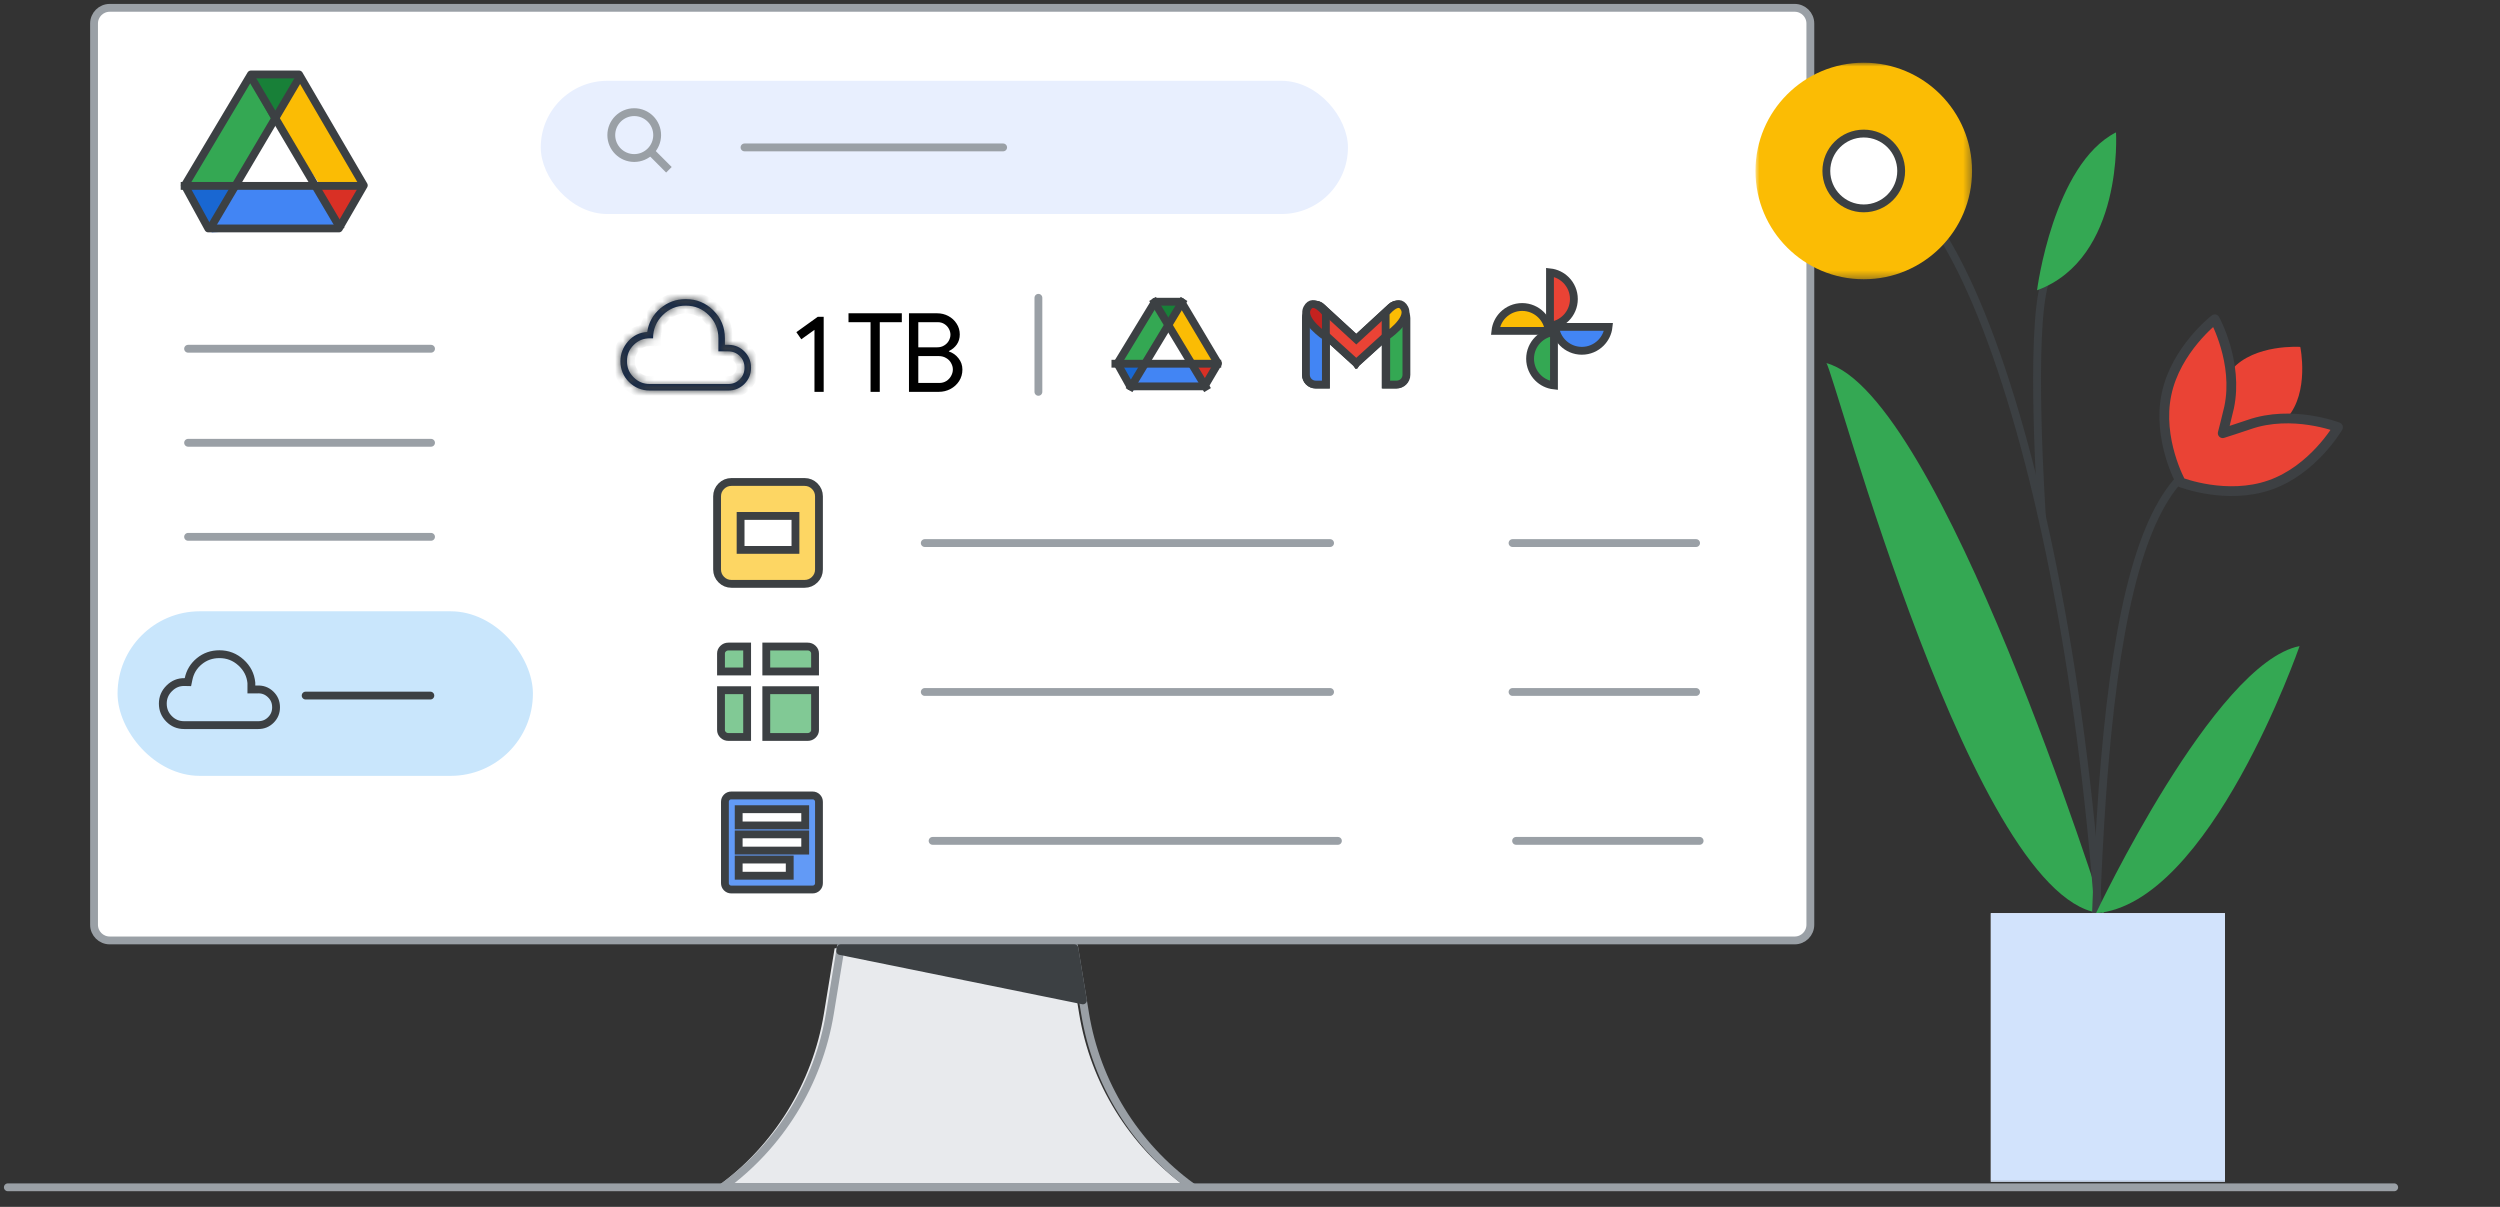 <svg width="319" height="154" viewBox="0 0 319 154" fill="none" xmlns="http://www.w3.org/2000/svg">
<rect x="0" y="0" width="319" height="154" fill="#333333" stroke="none"/>
<g id="bt_free_up_storage">
<path id="Rectangle" d="M229 1H14C12.895 1 12 1.895 12 3V118C12 119.105 12.895 120 14 120H229C230.105 120 231 119.105 231 118V3C231 1.895 230.105 1 229 1Z" fill="white" stroke="#9AA0A6" stroke-linejoin="round"/>
<path id="Fill-5" d="M151.33 151.45H91.5C98.77 146.16 103.67 138.22 105.13 129.35L106.5 121H136.33L137.7 129.35C139.16 138.22 144.06 146.16 151.33 151.45Z" fill="#E8EAED"/>
<path id="Stroke-7" fill-rule="evenodd" clip-rule="evenodd" d="M152.09 151.45H92.26C99.53 146.16 104.43 138.22 105.89 129.35L107.26 121H137.09L138.46 129.35C139.92 138.22 144.82 146.16 152.09 151.45Z" stroke="#9AA0A6"/>
<path id="Fill-9" d="M138.18 127.65L107.21 121.35L107.27 121H137.09L138.17 127.58L138.18 127.65Z" fill="#3C4043"/>
<path id="Stroke-11" fill-rule="evenodd" clip-rule="evenodd" d="M138.18 127.65L107.21 121.35L107.27 121H137.09L138.17 127.58L138.18 127.65Z" stroke="#3C4043" stroke-linecap="round" stroke-linejoin="round"/>
<path id="Stroke-29" d="M1 151.5H305.5" stroke="#9AA0A6" stroke-linecap="round" stroke-linejoin="round"/>
<path id="Line-2" d="M24 44.5H55" stroke="#9AA0A6" stroke-linecap="round"/>
<path id="Line-2_2" d="M24 56.5H55" stroke="#9AA0A6" stroke-linecap="round"/>
<path id="Line-2_3" d="M24 68.5H55" stroke="#9AA0A6" stroke-linecap="round"/>
<g id="Photos icon - illustrated" clip-path="url(#clip0_1266_5832)">
<path id="Oval" fill-rule="evenodd" clip-rule="evenodd" d="M200.827 38.157C200.827 39.104 200.443 39.961 199.823 40.582C199.286 41.118 198.574 41.477 197.779 41.565V34.75C198.574 34.837 199.286 35.197 199.823 35.733C200.443 36.353 200.827 37.211 200.827 38.157Z" fill="#EA4335" stroke="#3C4043"/>
<path id="Oval_2" fill-rule="evenodd" clip-rule="evenodd" d="M194.224 39.173C195.17 39.173 196.027 39.557 196.648 40.177C197.184 40.713 197.543 41.426 197.631 42.221H190.816C190.904 41.426 191.263 40.713 191.799 40.177C192.42 39.557 193.277 39.173 194.224 39.173Z" fill="#FBBC04" stroke="#3C4043"/>
<path id="Oval_3" fill-rule="evenodd" clip-rule="evenodd" d="M195.239 45.776C195.239 44.83 195.623 43.972 196.243 43.352C196.779 42.816 197.492 42.456 198.287 42.369V49.184C197.492 49.096 196.779 48.737 196.243 48.201C195.623 47.58 195.239 46.723 195.239 45.776Z" fill="#34A853" stroke="#3C4043"/>
<path id="Oval_4" fill-rule="evenodd" clip-rule="evenodd" d="M201.843 44.761C202.789 44.761 203.646 44.377 204.267 43.756C204.803 43.22 205.162 42.508 205.25 41.713H198.435C198.523 42.508 198.882 43.22 199.418 43.756C200.039 44.377 200.896 44.761 201.843 44.761Z" fill="#4285F4" stroke="#3C4043"/>
<circle id="Ellipse 12" cx="198" cy="42" r="0.348" fill="#3C4043"/>
</g>
<g id="cloud_BASELINE_P900_FILL0_wght200_GRAD0_opsz24 1">
<g id="Vector">
<mask id="path-15-inside-1_1266_5832" fill="white">
<path d="M82.917 49.833C81.877 49.833 80.992 49.471 80.262 48.745C79.532 48.02 79.167 47.137 79.167 46.098C79.167 45.143 79.493 44.295 80.146 43.554C80.799 42.814 81.61 42.417 82.58 42.362C82.767 41.148 83.325 40.146 84.255 39.354C85.184 38.562 86.266 38.167 87.5 38.167C88.89 38.167 90.071 38.653 91.043 39.624C92.014 40.596 92.5 41.777 92.5 43.167V44H93.013C93.811 44.026 94.481 44.319 95.022 44.879C95.563 45.439 95.833 46.119 95.833 46.917C95.833 47.734 95.552 48.424 94.988 48.988C94.424 49.552 93.734 49.833 92.917 49.833H82.917ZM82.917 49H92.917C93.5 49 93.993 48.799 94.396 48.396C94.799 47.993 95 47.5 95 46.917C95 46.333 94.799 45.84 94.396 45.438C93.993 45.035 93.5 44.833 92.917 44.833H91.667V43.167C91.667 42.014 91.26 41.031 90.448 40.219C89.635 39.406 88.653 39 87.5 39C86.347 39 85.365 39.406 84.552 40.219C83.74 41.031 83.333 42.014 83.333 43.167H82.917C82.111 43.167 81.424 43.451 80.854 44.021C80.285 44.59 80 45.278 80 46.083C80 46.889 80.285 47.576 80.854 48.146C81.424 48.715 82.111 49 82.917 49Z"/>
</mask>
<path d="M82.917 49.833C81.877 49.833 80.992 49.471 80.262 48.745C79.532 48.02 79.167 47.137 79.167 46.098C79.167 45.143 79.493 44.295 80.146 43.554C80.799 42.814 81.61 42.417 82.58 42.362C82.767 41.148 83.325 40.146 84.255 39.354C85.184 38.562 86.266 38.167 87.5 38.167C88.89 38.167 90.071 38.653 91.043 39.624C92.014 40.596 92.5 41.777 92.5 43.167V44H93.013C93.811 44.026 94.481 44.319 95.022 44.879C95.563 45.439 95.833 46.119 95.833 46.917C95.833 47.734 95.552 48.424 94.988 48.988C94.424 49.552 93.734 49.833 92.917 49.833H82.917ZM82.917 49H92.917C93.5 49 93.993 48.799 94.396 48.396C94.799 47.993 95 47.5 95 46.917C95 46.333 94.799 45.84 94.396 45.438C93.993 45.035 93.5 44.833 92.917 44.833H91.667V43.167C91.667 42.014 91.26 41.031 90.448 40.219C89.635 39.406 88.653 39 87.5 39C86.347 39 85.365 39.406 84.552 40.219C83.74 41.031 83.333 42.014 83.333 43.167H82.917C82.111 43.167 81.424 43.451 80.854 44.021C80.285 44.59 80 45.278 80 46.083C80 46.889 80.285 47.576 80.854 48.146C81.424 48.715 82.111 49 82.917 49Z" fill="#041E49"/>
<path d="M80.262 48.745L80.967 48.036L80.967 48.036L80.262 48.745ZM80.146 43.554L79.396 42.893L79.396 42.893L80.146 43.554ZM82.58 42.362L82.636 43.361L83.445 43.315L83.569 42.514L82.58 42.362ZM91.043 39.624L91.75 38.917L91.75 38.917L91.043 39.624ZM92.5 44H91.5V45H92.5V44ZM93.013 44L93.045 43.001L93.029 43H93.013V44ZM95.022 44.879L95.741 44.184L95.741 44.184L95.022 44.879ZM91.667 44.833H90.667V45.833H91.667V44.833ZM83.333 43.167V44.167H84.333V43.167H83.333ZM82.917 48.833C82.138 48.833 81.508 48.573 80.967 48.036L79.557 49.455C80.477 50.368 81.616 50.833 82.917 50.833V48.833ZM80.967 48.036C80.428 47.5 80.167 46.874 80.167 46.098H78.167C78.167 47.401 78.636 48.539 79.557 49.455L80.967 48.036ZM80.167 46.098C80.167 45.395 80.398 44.78 80.896 44.216L79.396 42.893C78.588 43.809 78.167 44.89 78.167 46.098H80.167ZM80.896 44.216C81.375 43.672 81.938 43.4 82.636 43.361L82.524 41.364C81.282 41.434 80.222 41.956 79.396 42.893L80.896 44.216ZM83.569 42.514C83.719 41.536 84.158 40.751 84.903 40.115L83.606 38.593C82.493 39.541 81.815 40.761 81.592 42.21L83.569 42.514ZM84.903 40.115C85.65 39.48 86.501 39.167 87.5 39.167V37.167C86.031 37.167 84.719 37.645 83.606 38.593L84.903 40.115ZM87.5 39.167C88.628 39.167 89.554 39.55 90.335 40.331L91.75 38.917C90.588 37.755 89.152 37.167 87.5 37.167V39.167ZM90.335 40.331C91.117 41.113 91.5 42.038 91.5 43.167H93.5C93.5 41.515 92.911 40.079 91.75 38.917L90.335 40.331ZM91.5 43.167V44H93.5V43.167H91.5ZM92.5 45H93.013V43H92.5V45ZM92.981 44.999C93.526 45.017 93.947 45.206 94.302 45.574L95.741 44.184C95.014 43.432 94.096 43.034 93.045 43.001L92.981 44.999ZM94.302 45.574C94.659 45.943 94.833 46.371 94.833 46.917H96.833C96.833 45.867 96.467 44.936 95.741 44.184L94.302 45.574ZM94.833 46.917C94.833 47.476 94.652 47.91 94.281 48.281L95.695 49.695C96.451 48.939 96.833 47.992 96.833 46.917H94.833ZM94.281 48.281C93.91 48.652 93.476 48.833 92.917 48.833V50.833C93.992 50.833 94.939 50.452 95.695 49.695L94.281 48.281ZM92.917 48.833H82.917V50.833H92.917V48.833ZM82.917 50H92.917V48H82.917V50ZM92.917 50C93.758 50 94.508 49.698 95.103 49.103L93.689 47.689C93.478 47.899 93.242 48 92.917 48V50ZM95.103 49.103C95.698 48.508 96 47.758 96 46.917H94C94 47.242 93.899 47.478 93.689 47.689L95.103 49.103ZM96 46.917C96 46.075 95.698 45.326 95.103 44.73L93.689 46.145C93.899 46.355 94 46.591 94 46.917H96ZM95.103 44.73C94.508 44.135 93.758 43.833 92.917 43.833V45.833C93.242 45.833 93.478 45.934 93.689 46.145L95.103 44.73ZM92.917 43.833H91.667V45.833H92.917V43.833ZM92.667 44.833V43.167H90.667V44.833H92.667ZM92.667 43.167C92.667 41.75 92.156 40.512 91.155 39.512L89.741 40.926C90.365 41.55 90.667 42.278 90.667 43.167H92.667ZM91.155 39.512C90.154 38.511 88.917 38 87.5 38V40C88.389 40 89.117 40.302 89.741 40.926L91.155 39.512ZM87.5 38C86.083 38 84.846 38.511 83.845 39.512L85.259 40.926C85.883 40.302 86.612 40 87.5 40V38ZM83.845 39.512C82.844 40.512 82.333 41.75 82.333 43.167H84.333C84.333 42.278 84.635 41.55 85.259 40.926L83.845 39.512ZM83.333 42.167H82.917V44.167H83.333V42.167ZM82.917 42.167C81.846 42.167 80.904 42.557 80.147 43.314L81.561 44.728C81.943 44.346 82.376 44.167 82.917 44.167V42.167ZM80.147 43.314C79.39 44.071 79 45.013 79 46.083H81C81 45.543 81.179 45.11 81.561 44.728L80.147 43.314ZM79 46.083C79 47.154 79.39 48.096 80.147 48.853L81.561 47.439C81.179 47.057 81 46.624 81 46.083H79ZM80.147 48.853C80.904 49.61 81.846 50 82.917 50V48C82.376 48 81.943 47.821 81.561 47.439L80.147 48.853Z" fill="#3C4043" mask="url(#path-15-inside-1_1266_5832)"/>
</g>
</g>
<path id="1 TB" d="M103.926 42.09L102.246 43.294L101.616 42.384L104.346 40.424H105.102V50H103.926V42.09ZM111.083 41.11H108.269V39.976H115.073V41.11H112.259V50H111.083V41.11ZM115.985 39.976H119.597C120.101 39.976 120.572 40.093 121.011 40.326C121.449 40.559 121.799 40.881 122.061 41.292C122.331 41.703 122.467 42.165 122.467 42.678C122.467 43.163 122.341 43.588 122.089 43.952C121.837 44.316 121.501 44.596 121.081 44.792V44.848C121.585 45.016 121.995 45.31 122.313 45.73C122.639 46.141 122.803 46.617 122.803 47.158C122.803 47.699 122.663 48.189 122.383 48.628C122.103 49.057 121.734 49.393 121.277 49.636C120.819 49.879 120.325 50 119.793 50H115.985V39.976ZM119.597 44.316C119.933 44.316 120.227 44.237 120.479 44.078C120.74 43.919 120.936 43.719 121.067 43.476C121.207 43.224 121.277 42.967 121.277 42.706C121.277 42.454 121.211 42.207 121.081 41.964C120.95 41.712 120.759 41.507 120.507 41.348C120.264 41.189 119.979 41.11 119.653 41.11H117.175V44.316H119.597ZM119.849 48.866C120.194 48.866 120.497 48.782 120.759 48.614C121.02 48.446 121.221 48.231 121.361 47.97C121.51 47.699 121.585 47.424 121.585 47.144C121.585 46.864 121.51 46.593 121.361 46.332C121.221 46.061 121.011 45.847 120.731 45.688C120.46 45.52 120.147 45.436 119.793 45.436H117.175V48.866H119.849Z" fill="black"/>
<path id="Line 57" d="M132.5 38L132.5 50" stroke="#9AA0A6" stroke-linecap="round"/>
<g id="flowers">
<path id="Fill 1" fill-rule="evenodd" clip-rule="evenodd" d="M233.042 46.331C233.938 47.013 252.022 116.114 268.45 116.543C268.45 116.523 247.599 50.248 233.042 46.331Z" fill="#34A853"/>
<path id="Stroke 9" d="M268.956 148.813C268.956 78.718 252.47 21.816 237.816 21.816" stroke="#3C4043" stroke-linecap="round" stroke-linejoin="round"/>
<path id="Stroke 11" d="M266.956 148.813C266.956 88.481 270.698 57.77 285.353 57.77" stroke="#3C4043" stroke-linecap="round" stroke-linejoin="round"/>
<g id="Group 15">
<mask id="mask0_1266_5832" style="mask-type:luminance" maskUnits="userSpaceOnUse" x="223" y="8" width="29" height="28">
<path id="Clip 14" fill-rule="evenodd" clip-rule="evenodd" d="M251.633 8H224V35.633H251.633V8Z" fill="white"/>
</mask>
<g mask="url(#mask0_1266_5832)">
<path id="Fill 13" fill-rule="evenodd" clip-rule="evenodd" d="M237.816 35.633C230.184 35.633 223.999 29.455 223.999 21.816C223.999 14.177 230.184 8 237.816 8C245.447 8 251.633 14.177 251.633 21.816C251.633 29.455 245.447 35.633 237.816 35.633Z" fill="#FBBC04"/>
</g>
</g>
<path id="Fill 5" fill-rule="evenodd" clip-rule="evenodd" d="M293.425 82.441C293.425 82.441 281.986 115.432 267.449 116.523C267.449 116.523 282.532 84.584 293.425 82.441Z" fill="#34A853"/>
<path id="Fill 16" fill-rule="evenodd" clip-rule="evenodd" d="M237.816 26.59C235.179 26.59 233.041 24.447 233.041 21.816C233.041 19.186 235.179 17.042 237.816 17.042C240.452 17.042 242.59 19.186 242.59 21.816C242.59 24.447 240.452 26.59 237.816 26.59Z" fill="white"/>
<path id="Stroke 18" fill-rule="evenodd" clip-rule="evenodd" d="M237.816 26.59C235.179 26.59 233.041 24.447 233.041 21.816C233.041 19.186 235.179 17.042 237.816 17.042C240.452 17.042 242.59 19.186 242.59 21.816C242.59 24.447 240.452 26.59 237.816 26.59Z" stroke="#3C4043" stroke-linecap="round" stroke-linejoin="round"/>
<mask id="mask1_1266_5832" style="mask-type:luminance" maskUnits="userSpaceOnUse" x="223" y="8" width="78" height="144">
<path id="Clip 21" fill-rule="evenodd" clip-rule="evenodd" d="M301 151.339H224V8H301V151.339Z" fill="white"/>
</mask>
<g mask="url(#mask1_1266_5832)">
<path id="Fill 20" fill-rule="evenodd" clip-rule="evenodd" d="M283.903 150.801H254.029V116.524H283.903V150.801Z" fill="white"/>
<path id="Stroke 22" fill-rule="evenodd" clip-rule="evenodd" d="M283.903 150.801H254.029V116.524H283.903V150.801Z" fill="#D2E3FC"/>
<path id="Fill 23" fill-rule="evenodd" clip-rule="evenodd" d="M283.111 56.191C283.111 56.191 281.902 50.442 284.786 47.149C287.671 43.856 293.516 44.266 293.516 44.266C293.516 44.266 294.725 50.014 291.841 53.308C288.976 56.581 283.111 56.191 283.111 56.191Z" fill="#EA4335"/>
<path id="Fill 24" fill-rule="evenodd" clip-rule="evenodd" d="M282.604 40.738C282.604 40.738 285.644 46.233 284.436 51.982C284.241 52.878 283.618 55.276 283.618 55.276C283.618 55.276 286.073 54.495 286.95 54.184C292.485 52.236 298.33 54.516 298.33 54.516C298.33 54.516 295.193 59.952 289.659 61.882C284.125 63.83 278.279 61.55 278.279 61.55C278.279 61.55 275.239 56.055 276.446 50.306C277.635 44.577 282.604 40.738 282.604 40.738Z" fill="#EA4335"/>
<path id="Stroke 25" fill-rule="evenodd" clip-rule="evenodd" d="M282.604 40.738C282.604 40.738 285.644 46.233 284.436 51.982C284.241 52.878 283.618 55.276 283.618 55.276C283.618 55.276 286.073 54.495 286.95 54.184C292.485 52.236 298.33 54.516 298.33 54.516C298.33 54.516 295.193 59.952 289.659 61.882C284.125 63.83 278.279 61.55 278.279 61.55C278.279 61.55 275.239 56.055 276.446 50.306C277.635 44.577 282.604 40.738 282.604 40.738Z" stroke="#3D4043" stroke-width="1.245" stroke-linecap="round" stroke-linejoin="round"/>
<path id="Stroke 26" d="M260.927 36.022C258.94 42.336 260.538 65.468 260.538 65.857" stroke="#3C4043" stroke-linecap="round" stroke-linejoin="round"/>
<path id="Fill 27" fill-rule="evenodd" clip-rule="evenodd" d="M270.002 16.892C270.002 16.892 270.997 32.949 259.927 37.041C259.927 37.022 261.993 20.965 270.002 16.892Z" fill="#34A853"/>
</g>
</g>
<g id="Group 2236">
<g id="Group 2235">
<path id="Stroke 205" d="M118 69.296H169.718" stroke="#9AA0A6" stroke-linecap="round" stroke-linejoin="round"/>
</g>
</g>
<g id="Group 2235_2">
<path id="Stroke 205_2" d="M118 88.296H169.718" stroke="#9AA0A6" stroke-linecap="round" stroke-linejoin="round"/>
</g>
<g id="Group 2236_2">
<g id="Group 2235_3">
<path id="Stroke 205_3" d="M119 107.295H170.718" stroke="#9AA0A6" stroke-linecap="round" stroke-linejoin="round"/>
</g>
</g>
<g id="Group 2237">
<g id="Group 2235_4">
<path id="Stroke 205_4" d="M193 69.296H216.42" stroke="#9AA0A6" stroke-linecap="round" stroke-linejoin="round"/>
</g>
</g>
<g id="Group 2238">
<path id="Stroke 205_5" d="M193 88.296H216.42" stroke="#9AA0A6" stroke-linecap="round" stroke-linejoin="round"/>
</g>
<g id="Group 2239">
<g id="Group 2235_5">
<path id="Stroke 205_6" d="M193.453 107.295H216.872" stroke="#9AA0A6" stroke-linecap="round" stroke-linejoin="round"/>
</g>
</g>
<rect id="Rectangle_2" x="15" y="78" width="53" height="21" rx="10.5" fill="#C9E6FC"/>
<g id="cloud_BASELINE_P900_FILL1_wght300_GRAD0_opsz20 1">
<path id="Vector_2" d="M35.225 90.25C35.225 90.894 35.007 91.422 34.565 91.865C34.565 91.865 34.565 91.865 34.565 91.865C34.122 92.307 33.594 92.525 32.95 92.525H23.5C22.733 92.525 22.099 92.261 21.569 91.724C21.037 91.186 20.775 90.547 20.775 89.778C20.775 89.023 21.044 88.381 21.602 87.826C22.158 87.274 22.802 87.015 23.563 87.032L23.978 87.041L24.063 86.634C24.255 85.712 24.711 84.962 25.441 84.365C26.166 83.773 27.011 83.475 28 83.475C29.057 83.475 29.967 83.827 30.753 84.54L30.753 84.54C31.535 85.25 31.971 86.105 32.075 87.125V87.475V87.975H32.575H32.806H32.818L32.83 87.975C33.499 87.942 34.053 88.147 34.523 88.594C34.993 89.04 35.225 89.581 35.225 90.25Z" stroke="#3C4043"/>
</g>
<path id="Stroke 205 Copy" d="M39 88.756H54.913" stroke="#3C4043" stroke-linecap="round" stroke-linejoin="round"/>
<path id="Vector_3" d="M94.256 111.244V111.744H94.756H100.269H100.769V111.244V110.174V109.674H100.269H94.756H94.256V110.174V111.244ZM94.256 108.035V108.535H94.756H102.244H102.744V108.035V106.965V106.465H102.244H94.756H94.256V106.965V108.035ZM94.256 104.826V105.326H94.756H102.244H102.744V104.826V103.756V103.256H102.244H94.756H94.256V103.756V104.826ZM93.323 113.5C93.082 113.5 92.897 113.422 92.737 113.263C92.578 113.103 92.5 112.919 92.5 112.677V102.323C92.5 102.081 92.578 101.897 92.737 101.737C92.897 101.578 93.082 101.5 93.323 101.5H103.677C103.919 101.5 104.103 101.578 104.263 101.737C104.422 101.897 104.5 102.081 104.5 102.323V112.677C104.5 112.919 104.422 113.103 104.263 113.263C104.103 113.422 103.919 113.5 103.677 113.5H93.323Z" fill="#629AF6" stroke="#3C4043"/>
<path id="Vector_4" d="M97.778 94.036V88.071H104V93.143C104 93.386 103.917 93.585 103.729 93.767C103.54 93.948 103.325 94.036 103.056 94.036H97.778ZM92.944 94.036C92.675 94.036 92.46 93.948 92.271 93.767C92.083 93.585 92 93.386 92 93.143V88.071H95.333V94.036H92.944ZM97.778 85.679V82.5H103.056C103.325 82.5 103.54 82.587 103.729 82.769C103.917 82.95 104 83.15 104 83.393V85.679H97.778ZM92 85.679V83.393C92 83.15 92.083 82.95 92.271 82.769C92.46 82.587 92.675 82.5 92.944 82.5H95.333V85.679H92Z" fill="#81C995" stroke="#3C4043"/>
<path id="Vector_5" d="M101.5 65.833V70.167H94.5V65.833H101.5ZM92.038 73.962C92.392 74.316 92.833 74.5 93.333 74.5H102.667C103.167 74.5 103.608 74.316 103.962 73.962C104.316 73.608 104.5 73.167 104.5 72.667V63.333C104.5 62.833 104.316 62.392 103.962 62.038C103.608 61.684 103.167 61.5 102.667 61.5H93.333C92.833 61.5 92.392 61.684 92.038 62.038C91.684 62.392 91.5 62.833 91.5 63.333V72.667C91.5 73.167 91.684 73.608 92.038 73.962Z" fill="#FDD663" stroke="#3C4043"/>
<g id="Group 4">
<rect id="Rectangle_3" x="69" y="10.31" width="103" height="17" rx="8.5" fill="#E8EFFE"/>
<path id="Line 2" d="M95 18.81H128" stroke="#9AA0A6" stroke-linecap="round" stroke-linejoin="round"/>
<g id="Group">
<circle id="Oval_5" cx="80.927" cy="17.237" r="2.927" stroke="#9AA0A6"/>
<path id="Line 6" d="M83.226 19.536L85 21.31" stroke="#9AA0A6" stroke-linecap="square"/>
</g>
</g>
<g id="Drive icon - illustrated">
<g id="Group 85">
<rect id="white bg" x="28.974" y="14.786" width="12" height="12" fill="white"/>
<g id="Group 6">
<g id="Group 5">
<path id="Triangle Copy" fill-rule="evenodd" clip-rule="evenodd" d="M27.072 29.649L30.286 23.332H23.857L27.072 29.649Z" fill="#1967D2"/>
<path id="Triangle Copy_2" fill-rule="evenodd" clip-rule="evenodd" d="M43.273 28.862L40.266 23.875L45.845 23.719L43.273 28.862Z" fill="#D93025"/>
<path id="Path 15" fill-rule="evenodd" clip-rule="evenodd" d="M38.643 9.75L35.429 15.435L40.351 23.648L46.785 23.571L38.643 9.75Z" fill="#FBBC04"/>
<path id="Path 15_2" fill-rule="evenodd" clip-rule="evenodd" d="M43.274 28.862L40.267 23.875L29.597 23.875L26.988 29.649L43.274 28.862Z" fill="#4285F4"/>
<path id="Path 15_3" fill-rule="evenodd" clip-rule="evenodd" d="M32 9.75L35.214 15.435L30.292 23.648L23.858 23.571L32 9.75Z" fill="#34A853"/>
<path id="Triangle" fill-rule="evenodd" clip-rule="evenodd" d="M35.088 16.067L38.643 9.75H31.571L35.088 16.067Z" fill="#188038"/>
<path id="Triangle_2" fill-rule="evenodd" clip-rule="evenodd" d="M35.214 15.435L40.815 23.556H29.644L35.214 15.435Z" fill="white"/>
</g>
<path id="Triangle_3" d="M46.279 23.408L46.422 23.652L43.245 29.149H26.578L23.576 23.662L32.02 9.5H38.16C39.172 11.241 41.198 14.71 43.007 17.808C43.957 19.434 44.847 20.958 45.5 22.075L46.279 23.408Z" stroke="#3C4043" stroke-linejoin="round"/>
<path id="Line 13" d="M23.559 23.719H45.844" stroke="#3C4043" stroke-linecap="square"/>
</g>
<path id="Line 14" d="M26.987 28.862L38.13 10.005" stroke="#3C4043" stroke-linecap="square"/>
<path id="Line 14_2" d="M43.274 28.862L32.131 10.005" stroke="#3C4043" stroke-linecap="square"/>
</g>
</g>
<g id="Drive icon - illustrated_2">
<g id="Group 85_2">
<rect id="white bg_2" x="145.485" y="41.306" width="7" height="6.857" fill="white"/>
<g id="Group 6_2">
<g id="Group 5_2">
<path id="Triangle Copy_3" fill-rule="evenodd" clip-rule="evenodd" d="M144.375 49.8L146.25 46.19H142.5L144.375 49.8Z" fill="#1967D2"/>
<path id="Triangle Copy_4" fill-rule="evenodd" clip-rule="evenodd" d="M153.826 49.35L152.072 46.5L155.326 46.411L153.826 49.35Z" fill="#D93025"/>
<path id="Path 15_4" fill-rule="evenodd" clip-rule="evenodd" d="M151.125 38.429L149.25 41.678L152.121 46.37L155.875 46.327L151.125 38.429Z" fill="#FBBC04"/>
<path id="Path 15_5" fill-rule="evenodd" clip-rule="evenodd" d="M153.826 49.35L152.072 46.5L145.848 46.5L144.326 49.8L153.826 49.35Z" fill="#4285F4"/>
<path id="Path 15_6" fill-rule="evenodd" clip-rule="evenodd" d="M147.25 38.429L149.125 41.678L146.254 46.37L142.5 46.327L147.25 38.429Z" fill="#34A853"/>
<path id="Triangle_4" fill-rule="evenodd" clip-rule="evenodd" d="M149.051 42.038L151.125 38.429H147L149.051 42.038Z" fill="#188038"/>
<path id="Triangle_5" fill-rule="evenodd" clip-rule="evenodd" d="M149.125 41.678L152.392 46.318H145.875L149.125 41.678Z" fill="white"/>
</g>
<path id="Triangle_6" d="M155.402 46.345L155.419 46.373L153.692 49.3H144.208L142.579 46.383L147.377 38.5H150.727C151.335 39.524 152.473 41.434 153.493 43.145C154.047 44.074 154.567 44.945 154.947 45.584L155.402 46.345Z" stroke="#3C4043" stroke-linejoin="round"/>
<path id="Line 13_2" d="M142.326 46.411H155.326" stroke="#3C4043" stroke-linecap="square"/>
</g>
<path id="Line 14_3" d="M144.326 49.35L150.826 38.574" stroke="#3C4043" stroke-linecap="square"/>
<path id="Line 14_4" d="M153.826 49.35L147.326 38.574" stroke="#3C4043" stroke-linecap="square"/>
</g>
</g>
<g id="Gmail icon - illustrated">
<g id="white bg_3">
<path id="Rectangle_4" d="M166.636 40.583C166.636 39.896 167.193 39.339 167.88 39.339H167.938C168.625 39.339 169.182 39.896 169.182 40.583V49.069H167.88C167.193 49.069 166.636 48.512 166.636 47.825V40.583Z" fill="white" stroke="#3C4043"/>
<path id="Rectangle_5" d="M176.807 40.583C176.807 39.896 177.363 39.339 178.05 39.339H178.132C178.819 39.339 179.376 39.896 179.376 40.583V47.825C179.376 48.512 178.819 49.069 178.132 49.069H176.807V40.583Z" fill="white" stroke="#3C4043"/>
<g id="Combined Shape">
<path fill-rule="evenodd" clip-rule="evenodd" d="M167.042 39.337C166.676 39.852 166.757 40.604 167.223 41.028L173.06 46.332L173.06 46.333L173.06 46.333L173.06 46.333L173.06 46.332L178.897 41.028C179.364 40.604 179.445 39.852 179.078 39.337C178.701 38.809 177.997 38.735 177.519 39.175L173.06 43.277L168.601 39.175C168.123 38.735 167.419 38.809 167.042 39.337Z" fill="white"/>
<path d="M167.223 41.028L166.887 41.398H166.887L167.223 41.028ZM167.042 39.337L167.45 39.628L167.042 39.337ZM173.06 46.332L173.465 46.039L173.435 45.997L173.396 45.962L173.06 46.332ZM173.06 46.333L172.655 46.625L172.983 47.079L173.397 46.702L173.06 46.333ZM173.06 46.333L173.397 45.963L173.06 45.656L172.724 45.963L173.06 46.333ZM173.06 46.333L172.724 46.702L173.138 47.079L173.466 46.625L173.06 46.333ZM173.06 46.332L172.724 45.962L172.686 45.997L172.655 46.039L173.06 46.332ZM178.897 41.028L179.234 41.398V41.398L178.897 41.028ZM179.078 39.337L179.485 39.047L179.078 39.337ZM177.519 39.175L177.858 39.543V39.543L177.519 39.175ZM173.06 43.277L172.722 43.645L173.06 43.956L173.399 43.645L173.06 43.277ZM168.601 39.175L168.94 38.807V38.807L168.601 39.175ZM167.56 40.658C167.28 40.404 167.23 39.936 167.45 39.628L166.635 39.047C166.122 39.767 166.233 40.803 166.887 41.398L167.56 40.658ZM173.396 45.962L167.56 40.658L166.887 41.398L172.724 46.702L173.396 45.962ZM172.655 46.625L172.655 46.625L173.466 46.04L173.465 46.039L172.655 46.625ZM173.397 46.702L173.397 46.702L172.724 45.963L172.724 45.963L173.397 46.702ZM173.397 45.963L173.397 45.963L172.724 46.702L172.724 46.702L173.397 45.963ZM172.655 46.039L172.655 46.04L173.466 46.625L173.466 46.625L172.655 46.039ZM173.397 46.702L179.234 41.398L178.561 40.658L172.724 45.962L173.397 46.702ZM179.234 41.398C179.888 40.803 179.999 39.767 179.485 39.047L178.671 39.628C178.891 39.936 178.84 40.404 178.561 40.658L179.234 41.398ZM179.485 39.047C178.934 38.273 177.88 38.164 177.181 38.807L177.858 39.543C178.115 39.307 178.469 39.344 178.671 39.628L179.485 39.047ZM177.181 38.807L172.722 42.909L173.399 43.645L177.858 39.543L177.181 38.807ZM168.263 39.543L172.722 43.645L173.399 42.909L168.94 38.807L168.263 39.543ZM167.45 39.628C167.652 39.344 168.006 39.307 168.263 39.543L168.94 38.807C168.24 38.164 167.187 38.273 166.635 39.047L167.45 39.628Z" fill="#3C4043"/>
</g>
<path id="Path 4" fill-rule="evenodd" clip-rule="evenodd" d="M176.807 42.988V39.947C176.807 39.947 178.412 37.819 179.215 39.339C180.018 40.86 176.807 42.988 176.807 42.988Z" fill="white"/>
<path id="Path 4_2" fill-rule="evenodd" clip-rule="evenodd" d="M169.205 42.988V39.947C169.205 39.947 167.6 37.819 166.797 39.339C165.994 40.86 169.205 42.988 169.205 42.988Z" fill="white"/>
</g>
<path id="Rectangle_6" d="M166.636 40.583C166.636 39.896 167.193 39.339 167.88 39.339H167.938C168.625 39.339 169.182 39.896 169.182 40.583V49.069H167.88C167.193 49.069 166.636 48.512 166.636 47.825V40.583Z" fill="#4285F4" stroke="#3C4043"/>
<path id="Rectangle_7" d="M176.883 40.583C176.883 39.896 177.44 39.339 178.127 39.339H178.215C178.902 39.339 179.459 39.896 179.459 40.583V47.825C179.459 48.512 178.902 49.069 178.215 49.069H176.883V40.583Z" fill="#34A853" stroke="#3C4043"/>
<g id="Combined Shape_2">
<path fill-rule="evenodd" clip-rule="evenodd" d="M179.078 39.337C179.444 39.851 179.363 40.603 178.897 41.028L173.06 46.332L173.06 46.332L173.06 46.332L173.06 46.332L173.06 46.332L167.223 41.028C166.756 40.603 166.675 39.851 167.042 39.337C167.419 38.809 168.123 38.735 168.601 39.175L173.06 43.277L177.519 39.175C177.997 38.735 178.701 38.809 179.078 39.337Z" fill="#EA4335"/>
<path d="M178.897 41.028L179.233 41.398L178.897 41.028ZM179.078 39.337L179.485 39.047V39.047L179.078 39.337ZM173.06 46.332L172.724 45.962L172.685 45.997L172.654 46.04L173.06 46.332ZM173.06 46.332L172.723 46.702L173.137 47.08L173.465 46.625L173.06 46.332ZM173.06 46.332L173.396 45.963L173.059 45.656L172.723 45.963L173.06 46.332ZM173.06 46.332L172.655 46.626L172.983 47.079L173.397 46.702L173.06 46.332ZM173.06 46.332L173.465 46.039L173.434 45.997L173.396 45.962L173.06 46.332ZM167.223 41.028L166.886 41.398L167.223 41.028ZM167.042 39.337L167.449 39.628L167.042 39.337ZM168.601 39.175L168.939 38.807V38.807L168.601 39.175ZM173.06 43.277L172.721 43.645L173.06 43.956L173.398 43.645L173.06 43.277ZM177.519 39.175L177.18 38.807V38.807L177.519 39.175ZM179.233 41.398C179.887 40.803 179.998 39.767 179.485 39.047L178.671 39.628C178.89 39.936 178.84 40.404 178.56 40.658L179.233 41.398ZM173.396 46.702L179.233 41.398L178.56 40.658L172.724 45.962L173.396 46.702ZM172.654 46.04L172.654 46.04L173.465 46.625L173.465 46.625L172.654 46.04ZM173.396 45.963L173.396 45.963L172.723 46.702L172.723 46.702L173.396 45.963ZM173.397 46.702L173.397 46.702L172.723 45.963L172.723 45.963L173.397 46.702ZM172.655 46.626L172.655 46.626L173.465 46.039L173.465 46.039L172.655 46.626ZM173.396 45.962L167.559 40.658L166.886 41.398L172.723 46.702L173.396 45.962ZM167.559 40.658C167.28 40.404 167.229 39.936 167.449 39.628L166.635 39.047C166.121 39.767 166.232 40.803 166.886 41.398L167.559 40.658ZM167.449 39.628C167.651 39.344 168.006 39.307 168.262 39.543L168.939 38.807C168.24 38.164 167.186 38.273 166.635 39.047L167.449 39.628ZM168.262 39.543L172.721 43.645L173.398 42.909L168.939 38.807L168.262 39.543ZM177.18 38.807L172.721 42.909L173.398 43.645L177.857 39.543L177.18 38.807ZM179.485 39.047C178.933 38.273 177.88 38.164 177.18 38.807L177.857 39.543C178.114 39.307 178.468 39.344 178.671 39.628L179.485 39.047Z" fill="#3C4043"/>
</g>
<path id="Path 4_3" fill-rule="evenodd" clip-rule="evenodd" d="M176.807 42.988V39.947C176.807 39.947 178.412 37.819 179.215 39.339C180.018 40.86 176.807 42.988 176.807 42.988Z" fill="#FBBC04" stroke="#3C4043"/>
<path id="Path 4_4" fill-rule="evenodd" clip-rule="evenodd" d="M169.182 42.988V39.947C169.182 39.947 167.591 37.819 166.795 39.339C166 40.86 169.182 42.988 169.182 42.988Z" fill="#C5221F" stroke="#3C4043"/>
</g>
</g>
<defs>
<clipPath id="clip0_1266_5832">
<rect width="16" height="16" fill="white" transform="translate(190 34)"/>
</clipPath>
</defs>
</svg>
